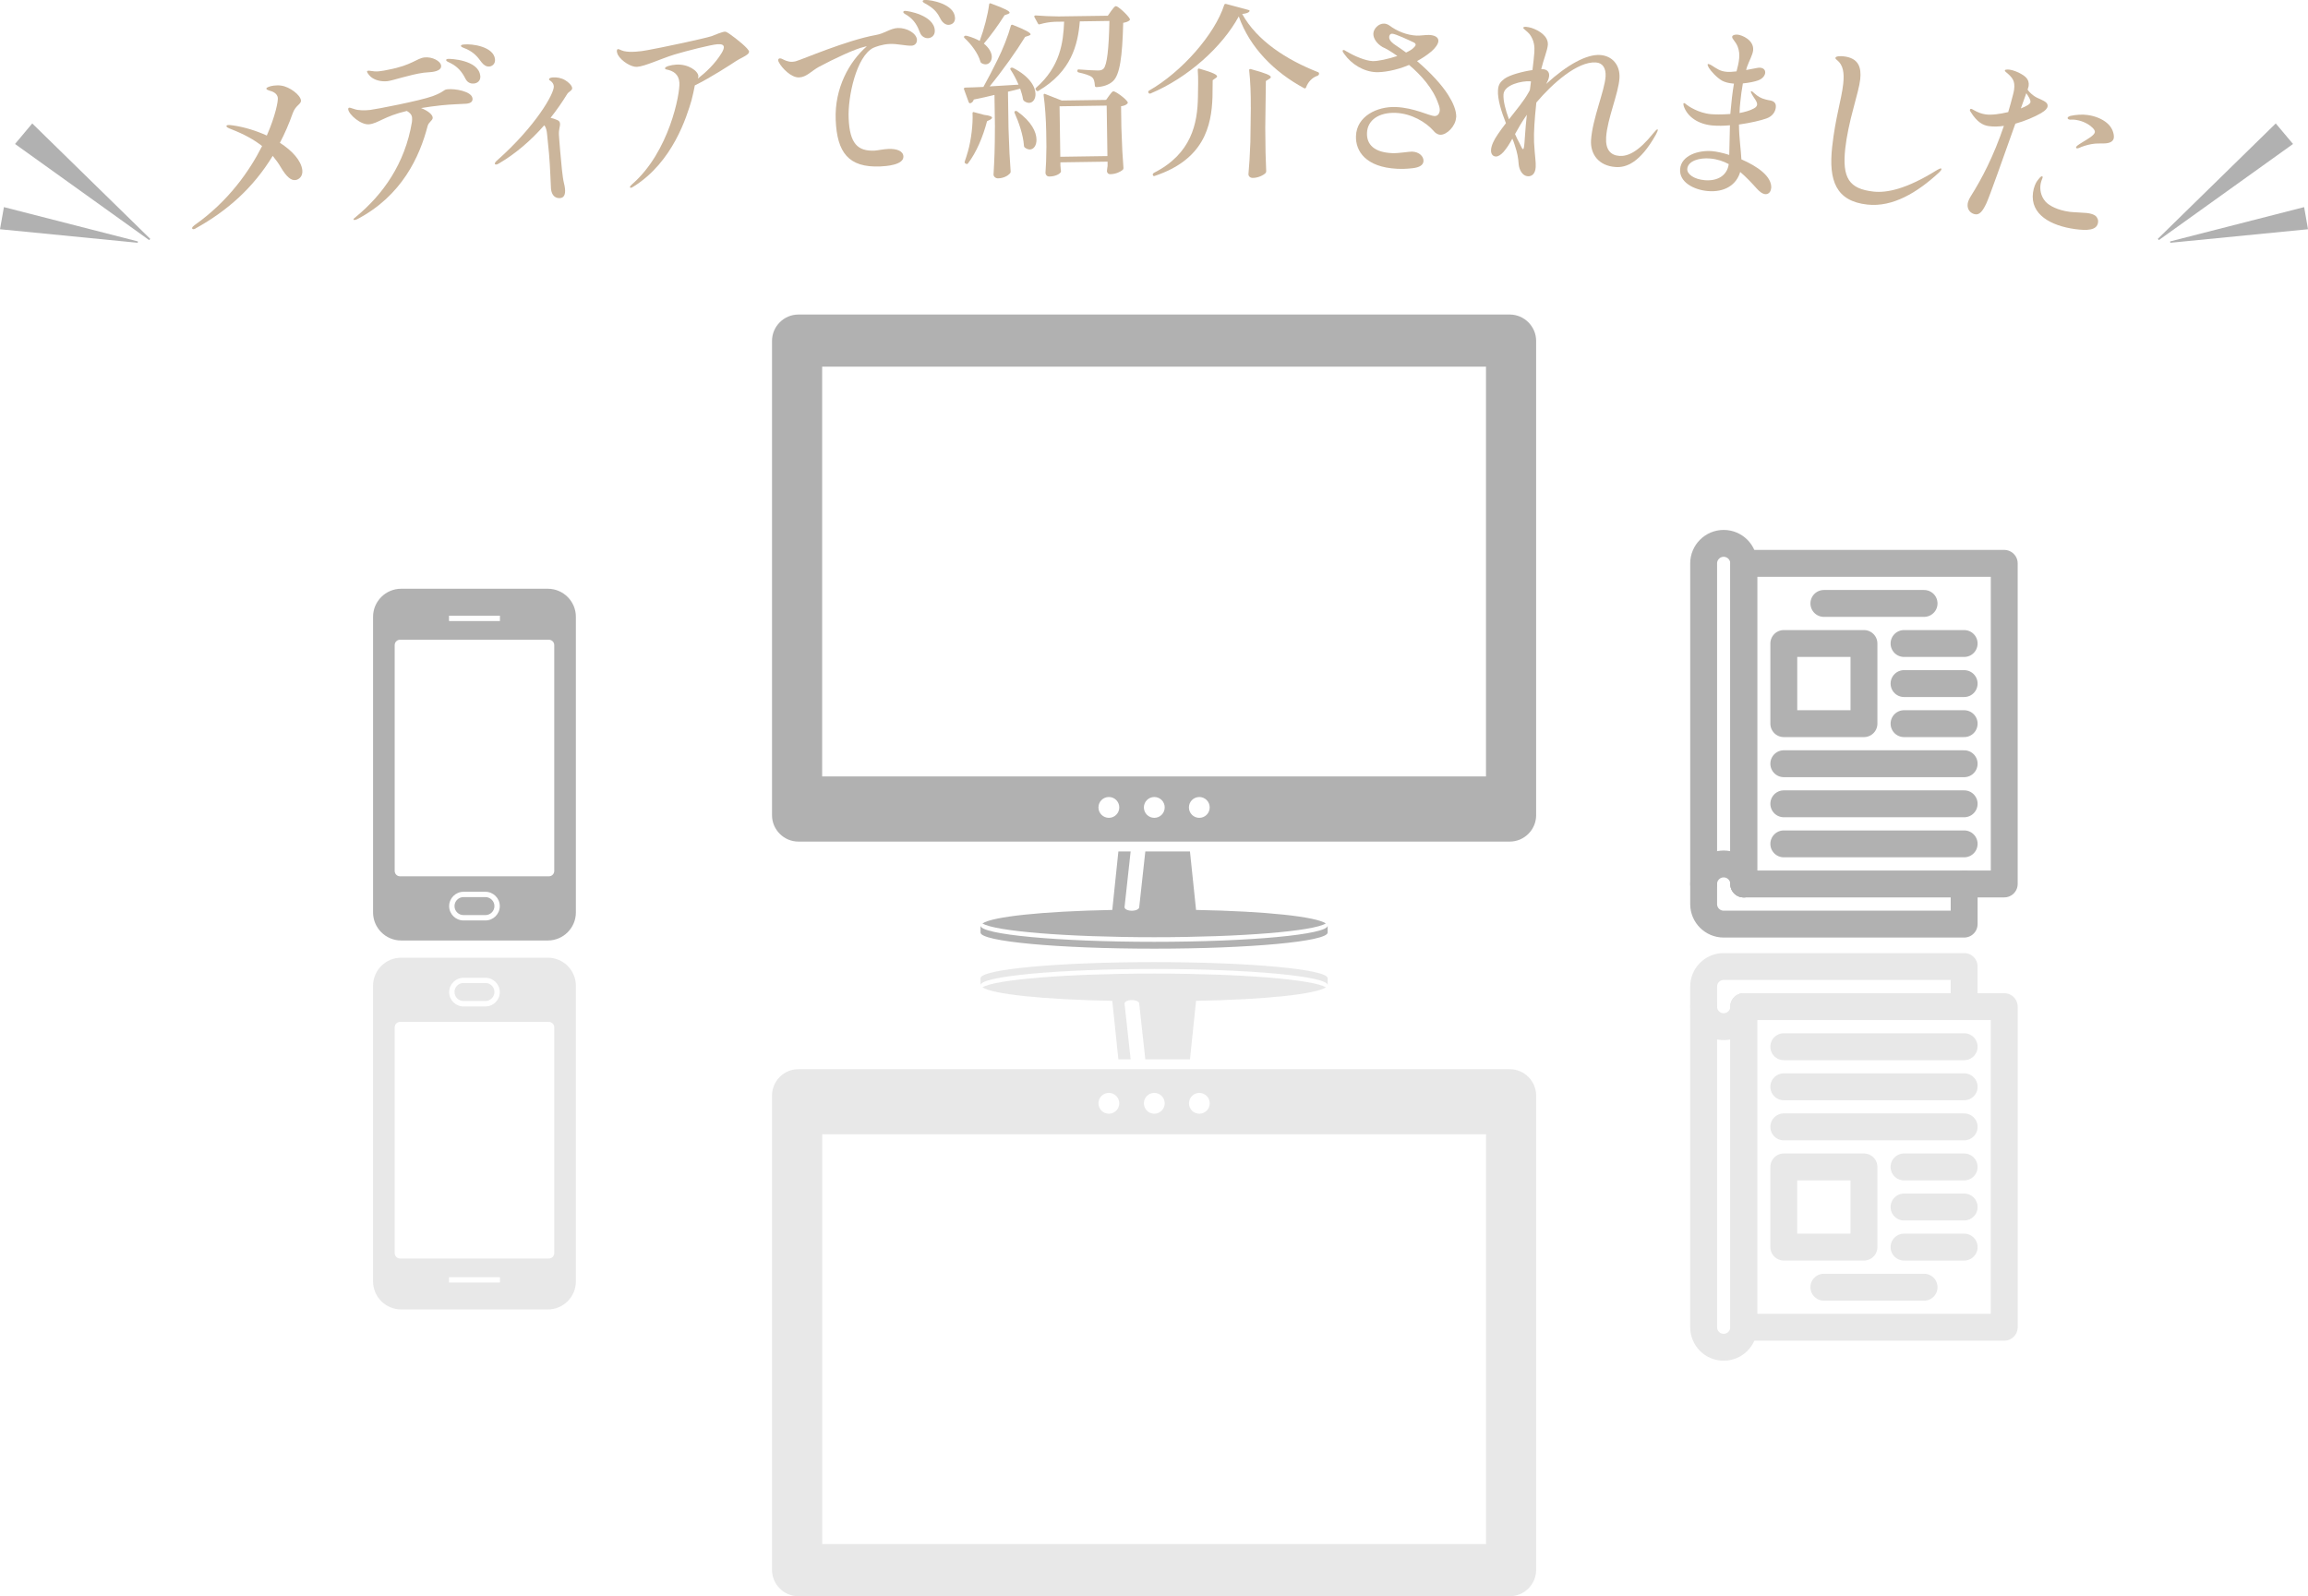 <?xml version="1.0" encoding="UTF-8"?><svg id="_レイヤー_2" xmlns="http://www.w3.org/2000/svg" xmlns:xlink="http://www.w3.org/1999/xlink" viewBox="0 0 465.3 321.85"><defs><style>.cls-1{mask:url(#mask);}.cls-2,.cls-3{fill:#b1b1b1;}.cls-4{fill:#cbb59b;}.cls-5{fill:url(#_新規グラデーションスウォッチ_13-2);}.cls-6{fill:url(#_新規グラデーションスウォッチ_13-3);}.cls-7{fill:url(#_新規グラデーションスウォッチ_13);}.cls-8{fill:none;stroke:#b1b1b1;stroke-linecap:round;stroke-linejoin:round;stroke-width:5.42px;}.cls-9{opacity:.3;}.cls-3{fill-rule:evenodd;}.cls-10{mask:url(#mask-2);}.cls-11{mask:url(#mask-1);}</style><linearGradient id="_新規グラデーションスウォッチ_13" x1="236.2" y1="323.74" x2="236.2" y2="197.47" gradientUnits="userSpaceOnUse"><stop offset=".5" stop-color="#000"/><stop offset="1" stop-color="#fff"/></linearGradient><mask id="mask" x="146.37" y="189.94" width="179.64" height="135.95" maskUnits="userSpaceOnUse"><rect class="cls-7" x="146.37" y="189.94" width="179.64" height="135.95"/></mask><linearGradient id="_新規グラデーションスウォッチ_13-2" x1="96.9" y1="267.3" x2="96.9" y2="194.14" xlink:href="#_新規グラデーションスウォッチ_13"/><mask id="mask-1" x="48.05" y="189.78" width="97.7" height="78.77" maskUnits="userSpaceOnUse"><rect class="cls-5" x="48.05" y="189.78" width="97.7" height="78.77"/></mask><linearGradient id="_新規グラデーションスウォッチ_13-3" x1="376.41" y1="282.71" x2="376.41" y2="194.61" xlink:href="#_新規グラデーションスウォッチ_13"/><mask id="mask-2" x="317.58" y="189.36" width="117.65" height="94.86" maskUnits="userSpaceOnUse"><rect class="cls-6" x="317.58" y="189.36" width="117.65" height="94.86"/></mask></defs><g id="_デザイン"><path class="cls-4" d="m60.67,20.23c.1.79-1.06.94-1.65,2.59-.75,2.13-1.61,4.12-2.59,5.97,2.51,1.62,4.26,3.58,4.51,5.46.17,1.32-.7,1.97-1.38,2.06-.83.11-1.76-.57-2.94-2.57-.45-.78-1.01-1.55-1.64-2.31-3.91,6.42-9.09,11.04-15.52,14.61-.17.14-.32.16-.44.17-.19.02-.28-.08-.29-.19-.02-.19.21-.41.46-.6,6.84-4.81,11.1-10.92,13.65-15.97-1.62-1.28-3.65-2.4-6.15-3.37-.69-.26-1.02-.44-1.04-.63-.01-.11.09-.2.28-.23.23-.03.61,0,1,.06,2.38.34,4.78,1.1,6.86,2.05,1.74-3.95,2.3-6.97,2.22-7.61-.11-.87-1.01-1.29-1.64-1.43-.36-.11-.64-.22-.67-.41-.03-.26.74-.52,1.49-.62.53-.07,1.1-.07,1.49,0,1.72.23,3.85,1.87,3.99,2.96Z"/><path class="cls-4" d="m95.26,19.82c.07.64-.31.99-1.22,1.09-.68.07-3.08.1-5.12.33-1.32.14-2.72.33-4.03.55,1.24.48,2.28,1.24,2.34,1.89.07.6-.82.89-1.03,1.76-1.59,6.13-5.17,14.01-14.14,18.73-.29.15-.48.17-.55.17-.11.01-.23.02-.24-.09s.09-.24.51-.55c5.37-4.44,9.86-10.62,11.27-19.11.04-.35.04-.65.02-.92-.07-.6-.57-1.05-1.06-1.3-4.55,1.07-5.77,2.5-7.58,2.69-1.66.18-4.11-1.96-4.23-3.02-.02-.19.08-.31.19-.33.23-.02.67.19,1.1.3.75.26,2.02.28,3.11.16,1.1-.12,10.12-1.86,12.62-2.78,2.46-.92,2.08-1.29,2.98-1.39,1.55-.17,4.9.43,5.05,1.82Zm-20.5-4.32c-.39-.38-.74-.84-.76-1.03-.02-.15.09-.2.21-.21.3-.03.66.08,1.31.13.39.03.58.01.92-.02.64-.07,1.24-.17,1.88-.32,4.76-.9,5.68-2.3,7.26-2.47,1.55-.17,3.25.72,3.35,1.66.07.68-.57,1.09-1.81,1.27l-1.7.15c-2.79.38-6.25,1.59-7.27,1.7-1.44.16-2.66-.25-3.38-.86Zm22.07-.25c.11,1.06-.6,1.52-1.28,1.59-.53.06-1.27-.09-1.71-.96-.68-1.34-1.48-2.36-2.94-3.12-.52-.25-.92-.4-.95-.62-.02-.19.16-.25.39-.27.38-.04,6.13.18,6.48,3.39Zm2.96-3.34c.11,1.02-.61,1.44-1.1,1.5-.6.07-1.14-.26-1.58-.82-.94-1.31-1.63-2-2.96-2.66-.68-.31-1.19-.41-1.22-.67-.02-.19.24-.25.58-.29,1.74-.19,6.01.46,6.28,2.95Z"/><path class="cls-4" d="m115.35,17.76c.04.49-.7.71-1,1.19-1.03,1.69-2.15,3.28-3.35,4.8.47.11.9.26,1.26.42.43.15.6.37.64.75.05.53-.28,1.17-.22,2.27.02.19.11,1.67.26,3.33.2,2.31.47,5.3.75,6.38.12.45.19.86.22,1.2.1,1.14-.22,1.77-.98,1.84-.95.08-1.72-.5-1.85-1.9-.05-.53-.15-4.34-.4-7.1l-.38-3.82c-.07-.76-.2-1.43-.58-1.86-2.74,3.14-5.86,5.78-9.09,7.67-.22.13-.4.23-.59.24-.11,0-.27-.01-.28-.13-.02-.23.15-.43.54-.77,7.68-6.82,11.48-13.45,11.35-14.89-.04-.42-.26-.78-.63-1.05-.2-.13-.32-.2-.33-.31-.02-.23.23-.36.73-.41.83-.07,1.77.11,2.49.54.64.36,1.39,1.06,1.44,1.59Z"/><path class="cls-4" d="m151,10.42c.01.15-.06.31-.23.47-.61.54-1.54.87-2.38,1.42-1.02.68-5.14,3.36-8.31,4.91-.2,1-.37,1.89-.67,3.02-.96,3.23-3.73,12.4-11.66,17.36-.26.17-.44.26-.55.27-.15,0-.19-.06-.2-.18,0-.11.24-.36.46-.56,7.48-6.52,9.66-18.29,9.51-20.45-.12-1.71-1.19-2.4-2.66-2.68-.12-.03-.23-.1-.24-.21-.03-.38,1.21-.69,2.23-.76,2.43-.16,4.43,1.26,4.5,2.32.01.15-.06.31-.12.5,1.56-1.21,3.46-2.94,4.83-5.2.31-.52.43-.91.42-1.17-.03-.42-.42-.62-1.29-.56-1.29.09-6.23,1.34-8.66,2.07-2.84.88-5.93,2.38-7.56,2.49-1.14.08-3.12-1.12-3.86-2.44-.13-.29-.19-.52-.2-.67-.02-.3.08-.46.23-.47.23-.02.59.26,1.21.41.66.15,1.46.17,2.37.11.76-.05,1.59-.15,2.42-.32,2.22-.38,11.27-2.29,12.88-2.81.71-.28,2.07-.86,2.64-.9.23-.02.5.12.9.4,1.56,1.08,3.98,3.04,4.02,3.65Z"/><path class="cls-4" d="m184.85,8.06c.03.68-.45,1.12-1.06,1.15-1.21.05-2.87-.41-4.39-.35-1.56.06-2.98.62-3.35.79-3.39,1.7-5.15,9.83-4.96,14.2.21,5.12,1.83,6.66,5.21,6.52.53-.02,1.85-.31,2.8-.34,1.78-.07,2.98.45,3.03,1.51.07,1.75-3.57,1.97-4.67,2.02-6.42.27-8.71-2.83-8.98-9.36-.27-6.42,2.74-11.79,6.27-14.86-.15,0-.3.05-.49.1-1.88.42-5.99,2.34-9.22,4.07-1.52.86-2.46,2.04-3.94,2.1-1.63.07-3.5-1.95-4.04-2.99-.12-.18-.17-.33-.17-.49,0-.19.1-.35.33-.36.15,0,.31.03.5.13.35.17,1.09.6,2,.56.19,0,.45-.06.68-.1,1.35-.36,10.17-4.22,16.21-5.31,1.77-.3,2.83-1.33,4.39-1.4,1.75-.07,3.81,1.02,3.87,2.43Zm3.61-1.9c.04,1.06-.74,1.51-1.38,1.54-.49.02-1.27-.25-1.6-1.11-.51-1.35-1.13-2.54-2.54-3.47-.39-.25-.82-.42-.83-.69,0-.15.14-.23.33-.24.53-.02,5.89.86,6.02,3.97Zm4.08-2.57c.04,1.06-.74,1.4-1.31,1.42-.49.02-1.12-.33-1.53-1.04-.7-1.38-1.23-2.08-2.67-2.97-.51-.32-1.01-.49-1.02-.76,0-.15.18-.24.48-.25,1.21-.05,5.93.82,6.04,3.59Z"/><path class="cls-4" d="m205.35,17.09c-.47-1.1-1.02-2.15-1.6-3.02-.12-.19-.08-.3.03-.38h.04c.11-.08.26-.08.42,0,3.33,1.7,4.5,3.81,4.52,5.25.02,1.06-.54,1.79-1.3,1.8-.34,0-.69-.14-1.03-.4-.12-.11-.16-.23-.2-.38-.09-.64-.32-1.36-.56-2.08-.72.2-1.55.4-2.46.61l.11,7.41c.14,4.44.24,6,.43,8.7,0,.15-.03.27-.15.38-.37.42-1.24.97-2.42.98-.46,0-.88-.37-.88-.75.18-3.27.27-4.94.28-9.88l-.09-6.19c-1.25.32-2.61.61-4.17.93-.11.38-.33.61-.64.73-.15.08-.3-.03-.38-.18l-.95-2.61c-.08-.19.03-.34.26-.35.87-.01,2.17-.07,3.65-.13.93-1.69,1.92-3.56,2.85-5.48,1.07-2.14,2.13-4.82,2.68-6.84.04-.19.19-.27.38-.2,2.79,1.1,3.6,1.62,3.6,1.92,0,.11-.15.19-.38.27l-.72.24c-1.71,2.8-4.5,6.75-7.15,9.98,1.78-.1,3.8-.21,5.85-.35Zm-7.81-8.93c.84-2.22,1.6-5.15,1.87-7.25.03-.23.15-.31.38-.2,2.9,1.06,3.75,1.54,3.75,1.85,0,.11-.15.19-.34.27l-.68.24c-1.23,1.96-2.79,4.11-4.17,5.72,1.11.9,1.58,1.88,1.6,2.64.01.87-.51,1.53-1.23,1.54-.27,0-.57-.07-.84-.25-.15-.07-.19-.19-.23-.3-.44-1.63-1.88-3.55-3.19-4.74-.15-.15-.16-.3-.04-.38.11-.12.3-.12.49-.08,1.07.29,1.95.66,2.6,1.03,0-.04.04-.08.04-.08Zm-1.16,14.46l2.02.54c1.18.13,1.6.36,1.6.58,0,.11-.15.27-.37.39l-.64.31c-.83,3.17-2.15,6.3-3.83,8.49-.11.15-.26.19-.42.08l-.08-.04c-.19-.11-.23-.22-.16-.42.22-.61.44-1.34.65-2.06.65-2.29,1.02-5.49.92-7.61-.04-.23.11-.34.3-.27Zm8.28-.23c.15-.04.3-.04.42.07,2.88,2.05,3.86,4.16,3.88,5.68.02,1.22-.58,1.98-1.34,2-.34,0-.69-.14-1.03-.4-.12-.11-.16-.23-.16-.38-.14-2.13-1.06-4.77-1.88-6.58-.08-.15-.04-.34.11-.38Zm18.69-19.23l.67-.96c.37-.46.67-.96.97-.96.42,0,2.38,1.79,2.77,2.54.08.15.04.27-.11.38-.26.19-.64.35-1.21.44-.17,6.88-.68,10.5-2.07,11.77-.79.73-1.96,1.13-3.33,1.19-.19,0-.31-.11-.31-.3-.05-.76-.17-1.37-.59-1.7-.42-.37-1.53-.7-2.67-.95-.19-.04-.27-.15-.27-.3v-.04c0-.19.11-.31.3-.27,1.29.1,3.16.22,3.8.21.61,0,.87-.09,1.17-.36.71-.69,1.08-4.04,1.19-9.63l-5.97.09c-.39,4.76-1.72,10.1-8.31,13.99-.19.12-.34.08-.46-.07l-.08-.11c-.12-.15-.12-.3.03-.42,4.88-4.29,5.49-9.12,5.66-13.34l-1.9.03c-1.06.05-2.01.22-3,.5-.19.04-.3.04-.38-.15l-.7-1.28c-.12-.19,0-.34.22-.35,1.56.13,3.08.18,4.64.2l9.92-.14Zm-9.56,30.27c.04.46.05.72.09.91,0,.15.04.27-.03.38-.26.38-1.05.85-2.31.87-.49,0-.77-.37-.77-.75.13-1.75.15-2.62.19-5.25l-.04-3c-.04-2.43-.23-5.32-.52-7.37-.04-.23.07-.38.3-.27l3.36,1.32,8.93-.13.6-.84c.34-.42.6-.88.9-.89.42,0,2.45,1.45,2.84,2.16.08.11.04.23-.07.34-.22.23-.64.43-1.25.51l.06,4.29c.14,4.18.23,5.66.42,8.16,0,.15-.03.27-.15.38-.41.35-1.36.86-2.53.87-.42,0-.57-.26-.65-.56,0-.15,0-.23.03-.38.04-.19.03-.38.1-.72v-.87s-9.51.14-9.51.14v.68Zm-.03-1.82l9.5-.14-.15-10.18-9.5.14.15,10.18Z"/><path class="cls-4" d="m265.67,14.53c.19.04.26.19.26.35v.04c-.04.15-.12.26-.27.34-1.18.37-1.99,1.34-2.35,2.36-.08.19-.23.26-.42.15-6-3.23-10.95-8.2-13.15-14.46-3.31,6.11-10.23,12.37-17.79,15.54-.19.07-.34,0-.42-.16-.07-.15-.07-.3.12-.42,6.55-3.72,13.26-11.34,15.16-17.29.04-.15.19-.23.38-.18l4.47,1.2c.19.04.3.16.26.23-.16.34-.65.49-1.49.59,2.97,5.4,8.96,9.24,15.24,11.71Zm-24.12,2.16c.01-.8-.02-1.79-.08-2.58,0-.23.12-.34.35-.26,2.76.79,3.56,1.22,3.55,1.57,0,.11-.15.23-.31.34l-.58.41-.04,3.38c-.19,5.93-1.76,12.63-11.64,15.92-.19.07-.3.03-.38-.16-.07-.15,0-.34.27-.49,7.5-3.82,8.75-9.88,8.82-15.35l.04-2.77Zm10.61,4.92c.03-2.36-.08-5.32-.32-7.41-.03-.23.08-.34.35-.26,3.1.84,4.01,1.27,4.01,1.61,0,.15-.16.26-.35.38l-.65.41-.12,9.46c.02,4.45.07,6,.19,8.74,0,.11-.04.23-.12.34-.46.49-1.61,1.01-2.6.99-.57,0-.87-.39-.86-.77.18-2.16.27-3.23.39-6.49l.09-6.99Z"/><path class="cls-4" d="m293.55,23.68c-.07,1.71-1.85,3.54-3.18,3.49-.57-.02-1.09-.42-1.38-.81-1.53-1.73-4.43-3.48-7.62-3.6-3.38-.13-5.69,1.46-5.78,4.04-.09,2.36,1.48,3.94,5.13,4.08,1.29.05,3.36-.33,3.97-.31,1.48.06,2.32,1,2.29,1.88-.03.8-.73,1.3-2.22,1.47-1.26.14-2.1.15-3.12.11-6.26-.32-8.39-3.52-8.27-6.63.15-3.95,4.22-5.96,8.02-5.82,3.72.14,6.74,1.78,7.8,1.82.61.02,1.04-.45,1.07-1.18.01-.34-.08-.8-.29-1.3-1.06-3.12-3.54-5.84-5.9-7.83-2.78,1.19-5.38,1.51-6.67,1.46-2.51-.1-4.96-1.63-6.37-3.63-.18-.24-.36-.47-.35-.66,0-.11.08-.19.2-.18.19,0,.45.25.82.41,1.34.81,3.58,1.77,5.03,1.83.99.04,3.1-.41,4.98-1.03-1.33-.96-2.45-1.58-2.97-1.79-1.19-.69-1.91-1.78-1.87-2.73.04-.95,1.03-2.05,2.17-2.01.3.01.64.1,1.01.34,1.59,1.2,3.61,2,5.55,2.08.76.03,1.87-.16,2.52-.13,1.03.04,1.89.41,1.86,1.21-.02.61-.58,1.38-1.37,2.08-.94.8-1.96,1.45-2.93,1.98,2.65,2.27,4.99,4.75,6.32,6.9.93,1.48,1.63,3.03,1.58,4.47Zm-10.07-13.09c.66-.32,1.24-.64,1.52-.97.2-.18.4-.4.4-.63,0-.11-.1-.27-.29-.39-1.05-.5-3.77-1.78-4.42-1.8-.46-.02-.62.39-.63.66-.03.72.79,1.32,1.23,1.61.7.48,1.45.97,2.19,1.53Z"/><path class="cls-4" d="m334.21,26.22c0,.15-.1.38-.4.96-3.21,5.7-6.01,6.63-8.06,6.5-3.53-.22-5.16-2.68-4.99-5.42.27-4.29,2.75-9.96,2.93-12.84.1-1.63-.55-2.74-1.96-2.83-3.72-.23-8.76,4.25-12,8.09-.19,1.78-.33,3.45-.39,4.47-.08,1.33-.11,2.43-.07,3.54.16,2.9.4,3.99.33,5.01-.09,1.44-.84,1.89-1.6,1.84-1.06-.07-1.71-1.25-1.83-2.4-.08-1.22-.24-2.26-.82-3.97-.09-.35-.26-.74-.46-1.21-.56,1.03-1.11,1.91-1.77,2.67-.53.58-1.09.96-1.58.93-.65-.04-.99-.59-.94-1.35.05-.83.54-1.95,1.38-3.15.46-.7,1.04-1.46,1.62-2.22-.89-2.26-1.72-4.83-1.6-6.65.07-1.18.49-1.68,1.32-2.32,1.08-.77,3.63-1.45,5.63-1.74.16-1.36.31-2.57.38-3.59.07-1.06,0-2.36-.95-3.64-.53-.64-1.3-1.07-1.29-1.3,0-.15.32-.21.54-.19.34.02.79.12,1.13.22,1.53.51,3.4,1.66,3.29,3.4-.07,1.1-.87,2.96-1.33,4.91l.38.02c.68.04,1.27.46,1.21,1.33-.03.49-.26,1.05-.6,1.64,4.28-3.92,8.18-6,10.84-5.84,2.47.15,4.1,2.01,3.94,4.66-.2,3.15-2.45,8.15-2.69,11.94-.15,2.47.88,3.63,2.7,3.75,1.67.1,3.78-.79,6.84-4.6.41-.51.66-.76.81-.75.04,0,.07.04.07.12Zm-29.99-2.17c1.45-1.85,3.01-3.73,3.87-5.28.13-.22.26-.44.34-.63l.22-1.7c-.07-.04-.15-.05-.23-.05-1.56-.1-5.18.67-5.31,2.64-.08,1.29.41,3.19,1.1,5.02Zm3.2,3.63c.1-1.55.23-3.07.4-4.54-1,1.42-1.73,2.71-2.38,3.89.3.7.6,1.33.88,1.81.37.75.57,1.22.72,1.23.23.01.28-.9.38-2.38Z"/><path class="cls-4" d="m357.06,37.96c-.09.98-.76,1.23-1.17,1.19-.61-.05-1.21-.56-1.73-1.14-.97-1.08-2.09-2.28-3.33-3.34-.77,2.64-3.19,4.15-6.55,3.85-2.76-.24-5.8-1.77-5.56-4.45.24-2.76,3.73-3.83,6.49-3.59.87.08,2.11.34,3.41.76.03-1.6.08-3.96.14-5.98-1.23.12-2.45.13-3.51.04-2.88-.25-5.07-1.74-5.8-3.9-.06-.23-.08-.35-.08-.43,0-.11.05-.19.17-.18.15.01.29.18.47.31.32.26,2.37,1.7,4.94,1.92.61.05,2.16.11,3.89-.04l.05-.57c.16-1.85.37-3.74.68-5.55l-.3-.03c-.79-.07-1.5-.25-2.09-.56-1.09-.63-2.24-1.91-2.67-2.6-.13-.28-.26-.52-.25-.63,0-.11.05-.15.16-.14.15.01.41.15.66.29,1.05.66,1.69,1.18,3.02,1.29.53.05,1.22,0,1.99-.09.23-.89.46-1.75.53-2.62.07-.79.02-1.52-.29-2.35-.44-1.11-1.16-1.55-1.12-2,.03-.34.58-.48,1.07-.44.91.08,3.34,1.09,3.16,3.14-.08.91-.8,2.14-1.25,3.4l-.17.6c.89-.15,1.67-.31,2.06-.39.27-.05.54-.11.77-.08.61.05,1.07.4,1.02,1.04-.05.57-.56,1.21-1.43,1.52-.67.25-1.84.49-3.07.61-.22,1.24-.41,2.56-.52,3.77-.1.75-.13,1.51-.15,2.2,1.09-.21,2.14-.5,2.9-.93.44-.23.62-.52.64-.78.05-.61-.68-1.36-1.01-2-.16-.32-.26-.48-.25-.59,0-.08.05-.11.12-.1.11,0,.33.18.65.48.6.55,1.36,1,2.22,1.19.37.11.52.12.9.19.34.07.71.18.95.5.17.21.22.52.19.89-.07.79-.58,1.78-1.87,2.24-1.1.4-3.21.9-5.56,1.23.02,2.79.42,5.26.49,7.02,3.2,1.39,6.22,3.44,6.01,5.87Zm-8.54-4.87c-1.09-.59-2.35-1.01-3.75-1.13-2.12-.19-4.46.45-4.61,2.08-.09,1.06,1.34,2.1,3.5,2.29,2.65.23,4.55-.98,4.86-3.24Z"/><path class="cls-4" d="m369.37,29.62c.65-5.93,1.88-9.51,2.23-12.72.24-2.19,0-3.82-1.27-4.8-.18-.13-.31-.26-.3-.42.05-.42,1.15-.37,1.64-.32,3.06.33,3.61,2.27,3.36,4.61-.14,1.32-.71,3.36-1.37,5.85-.76,2.78-1.39,5.74-1.65,8.12-.65,5.97.79,8.15,5.7,8.69,2.61.29,6.59-.46,12.79-4.34.32-.16.61-.35.8-.33.08,0,.11.05.1.16-.02.19-.28.47-.54.71-4.3,3.96-9.25,6.98-14.39,6.42-6.31-.69-7.85-4.8-7.1-11.63Z"/><path class="cls-4" d="m411.62,22.74c-1.5.87-3.37,1.65-5.32,2.2-2.22,6.26-5.26,14.86-5.85,16.08-.75,1.59-1.38,2.31-2.21,2.19-.9-.12-1.72-.92-1.55-2.13.06-.45.28-.96.68-1.6,2.14-3.39,4.52-7.9,6.62-14.1-1.1.16-2.09.18-3.04.05-1.13-.15-2.35-.78-3.61-2.79-.16-.21-.22-.37-.2-.49.02-.15.14-.21.26-.2.11.01.29.12.54.26.82.46,1.55.75,2.41.86.56.08,1.3.06,2.07-.03.78-.09,1.6-.24,2.44-.44.34-1.1.65-2.29.97-3.51.07-.26.16-.63.22-1.04.23-1.73-.33-2.42-1.6-3.48-.17-.14-.28-.23-.26-.38.03-.19.56-.19.98-.14.64.09,1.66.46,2.37.9.64.39,1.63.99,1.44,2.38-.03.23-.14.48-.21.74.19.29.55.73,1.25,1.24.45.33.89.5,1.4.73.79.38,1.48.7,1.38,1.41-.06.42-.5.89-1.17,1.26Zm-2.28-2.15c.07-.49-.39-1.12-.83-1.8-.24.62-.62,1.72-1.1,3.07,1.09-.43,1.88-.86,1.94-1.27Zm13.48,23.41c.16.25.19.56.15.86-.22,1.62-2.25,1.65-4.59,1.34-4.93-.67-9.11-2.95-8.52-7.36.15-1.13.58-1.99.81-2.31.42-.56.75-1.01,1.01-.98.08.01.15.06.12.25-.03.19-.22.51-.32.92-.07.22-.09.41-.11.56-.1.75-.06,2.18,1.04,3.4.7.78,2.42,1.71,4.83,2.03.64.09,2.97.17,3.5.24,1.36.18,1.88.56,2.08,1.05Zm3.33-16.19c-.11.79-.95,1.1-1.99,1.11-.73.02-1.65-.03-2.47.13-.9.15-2.06.53-2.52.77-.2.09-.36.1-.47.09-.11-.02-.18-.1-.17-.18.01-.08.06-.18.24-.35.3-.23.55-.39,1.1-.73,1.04-.63,2.37-1.37,2.46-2.01.03-.19-.08-.51-.46-.87-1.12-1.11-2.67-1.51-3.43-1.61-.56-.08-.99-.02-1.11-.03-.3-.04-.52-.15-.49-.37.03-.19.31-.3.55-.39,1.22-.26,2.42-.33,3.48-.18,1.66.22,3.03.87,3.89,1.6,1.14.92,1.49,2.31,1.39,3.03Z"/><polygon class="cls-2" points="435.02 48.16 435.23 48.41 462.28 29.03 458.8 24.89 435.02 48.16"/><polygon class="cls-2" points="437.5 48.68 437.55 48.95 465.3 46.22 464.52 41.76 437.5 48.68"/><polygon class="cls-2" points="30.29 48.16 30.07 48.41 3.03 29.03 6.5 24.89 30.29 48.16"/><polygon class="cls-2" points="27.8 48.68 27.76 48.95 0 46.22 .79 41.76 27.8 48.68"/><path class="cls-3" d="m232.68,189.9c-19.32,0-35-1.47-35-3.26v1.39c0,1.8,15.67,3.25,35,3.25s34.98-1.45,34.98-3.25v-1.39c0,1.79-15.65,3.26-34.98,3.26Z"/><path class="cls-3" d="m225.47,171.68l-1.23,11.79c-14.29.28-24.11,1.36-26.17,2.72,2.47,1.57,17.02,2.78,34.61,2.78s32.13-1.21,34.61-2.78c-2.06-1.36-11.87-2.45-26.16-2.72l-1.23-11.79h-9l-1.23,11.23c0,.4-.67.72-1.49.72s-1.47-.32-1.47-.72l1.23-11.23h-2.49Z"/><path class="cls-3" d="m304.37,63.42h-143.41c-2.93,0-5.32,2.4-5.32,5.32v95.63c0,2.93,2.4,5.32,5.32,5.32h143.41c2.92,0,5.32-2.39,5.32-5.32v-95.63c0-2.92-2.4-5.32-5.32-5.32Zm-80.82,101.48c-1.16,0-2.1-.94-2.1-2.1s.94-2.1,2.1-2.1,2.1.93,2.1,2.1-.94,2.1-2.1,2.1Zm9.16,0c-1.16,0-2.1-.94-2.1-2.1s.94-2.1,2.1-2.1,2.1.93,2.1,2.1-.94,2.1-2.1,2.1Zm9.07,0c-1.16,0-2.09-.94-2.09-2.1s.94-2.1,2.09-2.1,2.1.93,2.1,2.1-.94,2.1-2.1,2.1Zm57.8-8.35h-133.83v-82.62h133.83v82.62Z"/><g class="cls-1"><g class="cls-9"><path class="cls-3" d="m232.68,195.37c-19.32,0-35,1.47-35,3.26v-1.39c0-1.8,15.67-3.25,35-3.25s34.98,1.45,34.98,3.25v1.39c0-1.79-15.65-3.26-34.98-3.26Z"/><path class="cls-3" d="m225.47,213.59l-1.23-11.79c-14.29-.28-24.11-1.36-26.17-2.72,2.47-1.57,17.02-2.78,34.61-2.78s32.13,1.21,34.61,2.78c-2.06,1.36-11.87,2.45-26.16,2.72l-1.23,11.79h-9l-1.23-11.23c0-.4-.67-.72-1.49-.72s-1.47.32-1.47.72l1.23,11.23h-2.49Z"/><path class="cls-3" d="m309.69,316.53v-95.63c0-2.93-2.4-5.32-5.32-5.32h-143.41c-2.93,0-5.32,2.39-5.32,5.32v95.63c0,2.92,2.4,5.32,5.32,5.32h143.41c2.92,0,5.32-2.4,5.32-5.32Zm-84.04-94.07c0,1.16-.94,2.1-2.1,2.1s-2.1-.93-2.1-2.1.94-2.1,2.1-2.1,2.1.94,2.1,2.1Zm9.16,0c0,1.16-.94,2.1-2.1,2.1s-2.1-.93-2.1-2.1.94-2.1,2.1-2.1,2.1.94,2.1,2.1Zm9.08,0c0,1.16-.94,2.1-2.1,2.1s-2.09-.93-2.09-2.1.94-2.1,2.09-2.1,2.1.94,2.1,2.1Zm55.7,88.87h-133.83v-82.62h133.83v82.62Z"/></g></g><path class="cls-2" d="m97.86,180.88h-4.41c-1.01,0-1.82.82-1.82,1.82s.82,1.81,1.82,1.81h4.41c1,0,1.82-.81,1.82-1.81s-.82-1.82-1.82-1.82Z"/><path class="cls-2" d="m110.45,118.71h-29.58c-3.12,0-5.66,2.54-5.66,5.66v59.6c0,3.12,2.54,5.66,5.66,5.66h29.58c3.12,0,5.65-2.54,5.65-5.66v-59.6c0-3.12-2.54-5.66-5.65-5.66Zm-19.93,5.43h10.27v1.08h-10.27v-1.08Zm7.34,61.45h-4.41c-1.6,0-2.9-1.3-2.9-2.89s1.3-2.89,2.9-2.89h4.41c1.6,0,2.9,1.3,2.9,2.89s-1.3,2.89-2.9,2.89Zm13.88-9.98c0,.6-.48,1.08-1.08,1.08h-30.01c-.6,0-1.08-.48-1.08-1.08v-45.54c0-.6.48-1.08,1.08-1.08h30.01c.59,0,1.08.48,1.08,1.08v45.54Z"/><g class="cls-11"><g class="cls-9"><path class="cls-2" d="m97.86,201.83h-4.41c-1.01,0-1.82-.82-1.82-1.82s.82-1.81,1.82-1.81h4.41c1,0,1.82.81,1.82,1.81s-.82,1.82-1.82,1.82Z"/><path class="cls-2" d="m116.1,258.36v-59.6c0-3.12-2.54-5.66-5.65-5.66h-29.58c-3.12,0-5.66,2.54-5.66,5.66v59.6c0,3.12,2.54,5.66,5.66,5.66h29.58c3.12,0,5.65-2.54,5.65-5.66Zm-25.58-.85h10.27v1.08h-10.27v-1.08Zm10.24-57.47c0,1.59-1.3,2.89-2.9,2.89h-4.41c-1.6,0-2.9-1.3-2.9-2.89s1.3-2.89,2.9-2.89h4.41c1.6,0,2.9,1.3,2.9,2.89Zm10.98,52.63c0,.6-.48,1.08-1.08,1.08h-30.01c-.6,0-1.08-.48-1.08-1.08v-45.54c0-.6.48-1.08,1.08-1.08h30.01c.59,0,1.08.48,1.08,1.08v45.54Z"/></g></g><rect class="cls-8" x="351.54" y="113.59" width="52.52" height="64.64"/><path class="cls-8" d="m351.54,178.24v-64.64c0-2.23-1.81-4.04-4.04-4.04h0c-2.23,0-4.04,1.81-4.04,4.04v68.69c0,2.23,1.81,4.04,4.04,4.04h48.48v-8.08"/><path class="cls-8" d="m351.54,178.24c0-2.23-1.81-4.04-4.04-4.04h0c-2.23,0-4.04,1.81-4.04,4.04"/><rect class="cls-8" x="359.62" y="129.75" width="16.16" height="16.16"/><line class="cls-8" x1="367.7" y1="121.67" x2="387.9" y2="121.67"/><line class="cls-8" x1="383.86" y1="129.75" x2="395.98" y2="129.75"/><line class="cls-8" x1="383.86" y1="137.83" x2="395.98" y2="137.83"/><line class="cls-8" x1="383.86" y1="145.91" x2="395.98" y2="145.91"/><line class="cls-8" x1="359.62" y1="153.99" x2="395.98" y2="153.99"/><line class="cls-8" x1="359.62" y1="162.07" x2="395.98" y2="162.07"/><line class="cls-8" x1="359.62" y1="170.15" x2="395.98" y2="170.15"/><g class="cls-10"><g class="cls-9"><rect class="cls-8" x="351.54" y="202.97" width="52.52" height="64.64"/><path class="cls-8" d="m351.54,202.97v64.64c0,2.23-1.81,4.04-4.04,4.04h0c-2.23,0-4.04-1.81-4.04-4.04v-68.69c0-2.23,1.81-4.04,4.04-4.04h48.48v8.08"/><path class="cls-8" d="m351.54,202.97c0,2.23-1.81,4.04-4.04,4.04h0c-2.23,0-4.04-1.81-4.04-4.04"/><rect class="cls-8" x="359.62" y="235.29" width="16.16" height="16.16"/><line class="cls-8" x1="367.7" y1="259.54" x2="387.9" y2="259.54"/><line class="cls-8" x1="383.86" y1="251.45" x2="395.98" y2="251.45"/><line class="cls-8" x1="383.86" y1="243.37" x2="395.98" y2="243.37"/><line class="cls-8" x1="383.86" y1="235.29" x2="395.98" y2="235.29"/><line class="cls-8" x1="359.62" y1="227.21" x2="395.98" y2="227.21"/><line class="cls-8" x1="359.62" y1="219.13" x2="395.98" y2="219.13"/><line class="cls-8" x1="359.62" y1="211.05" x2="395.98" y2="211.05"/></g></g></g></svg>